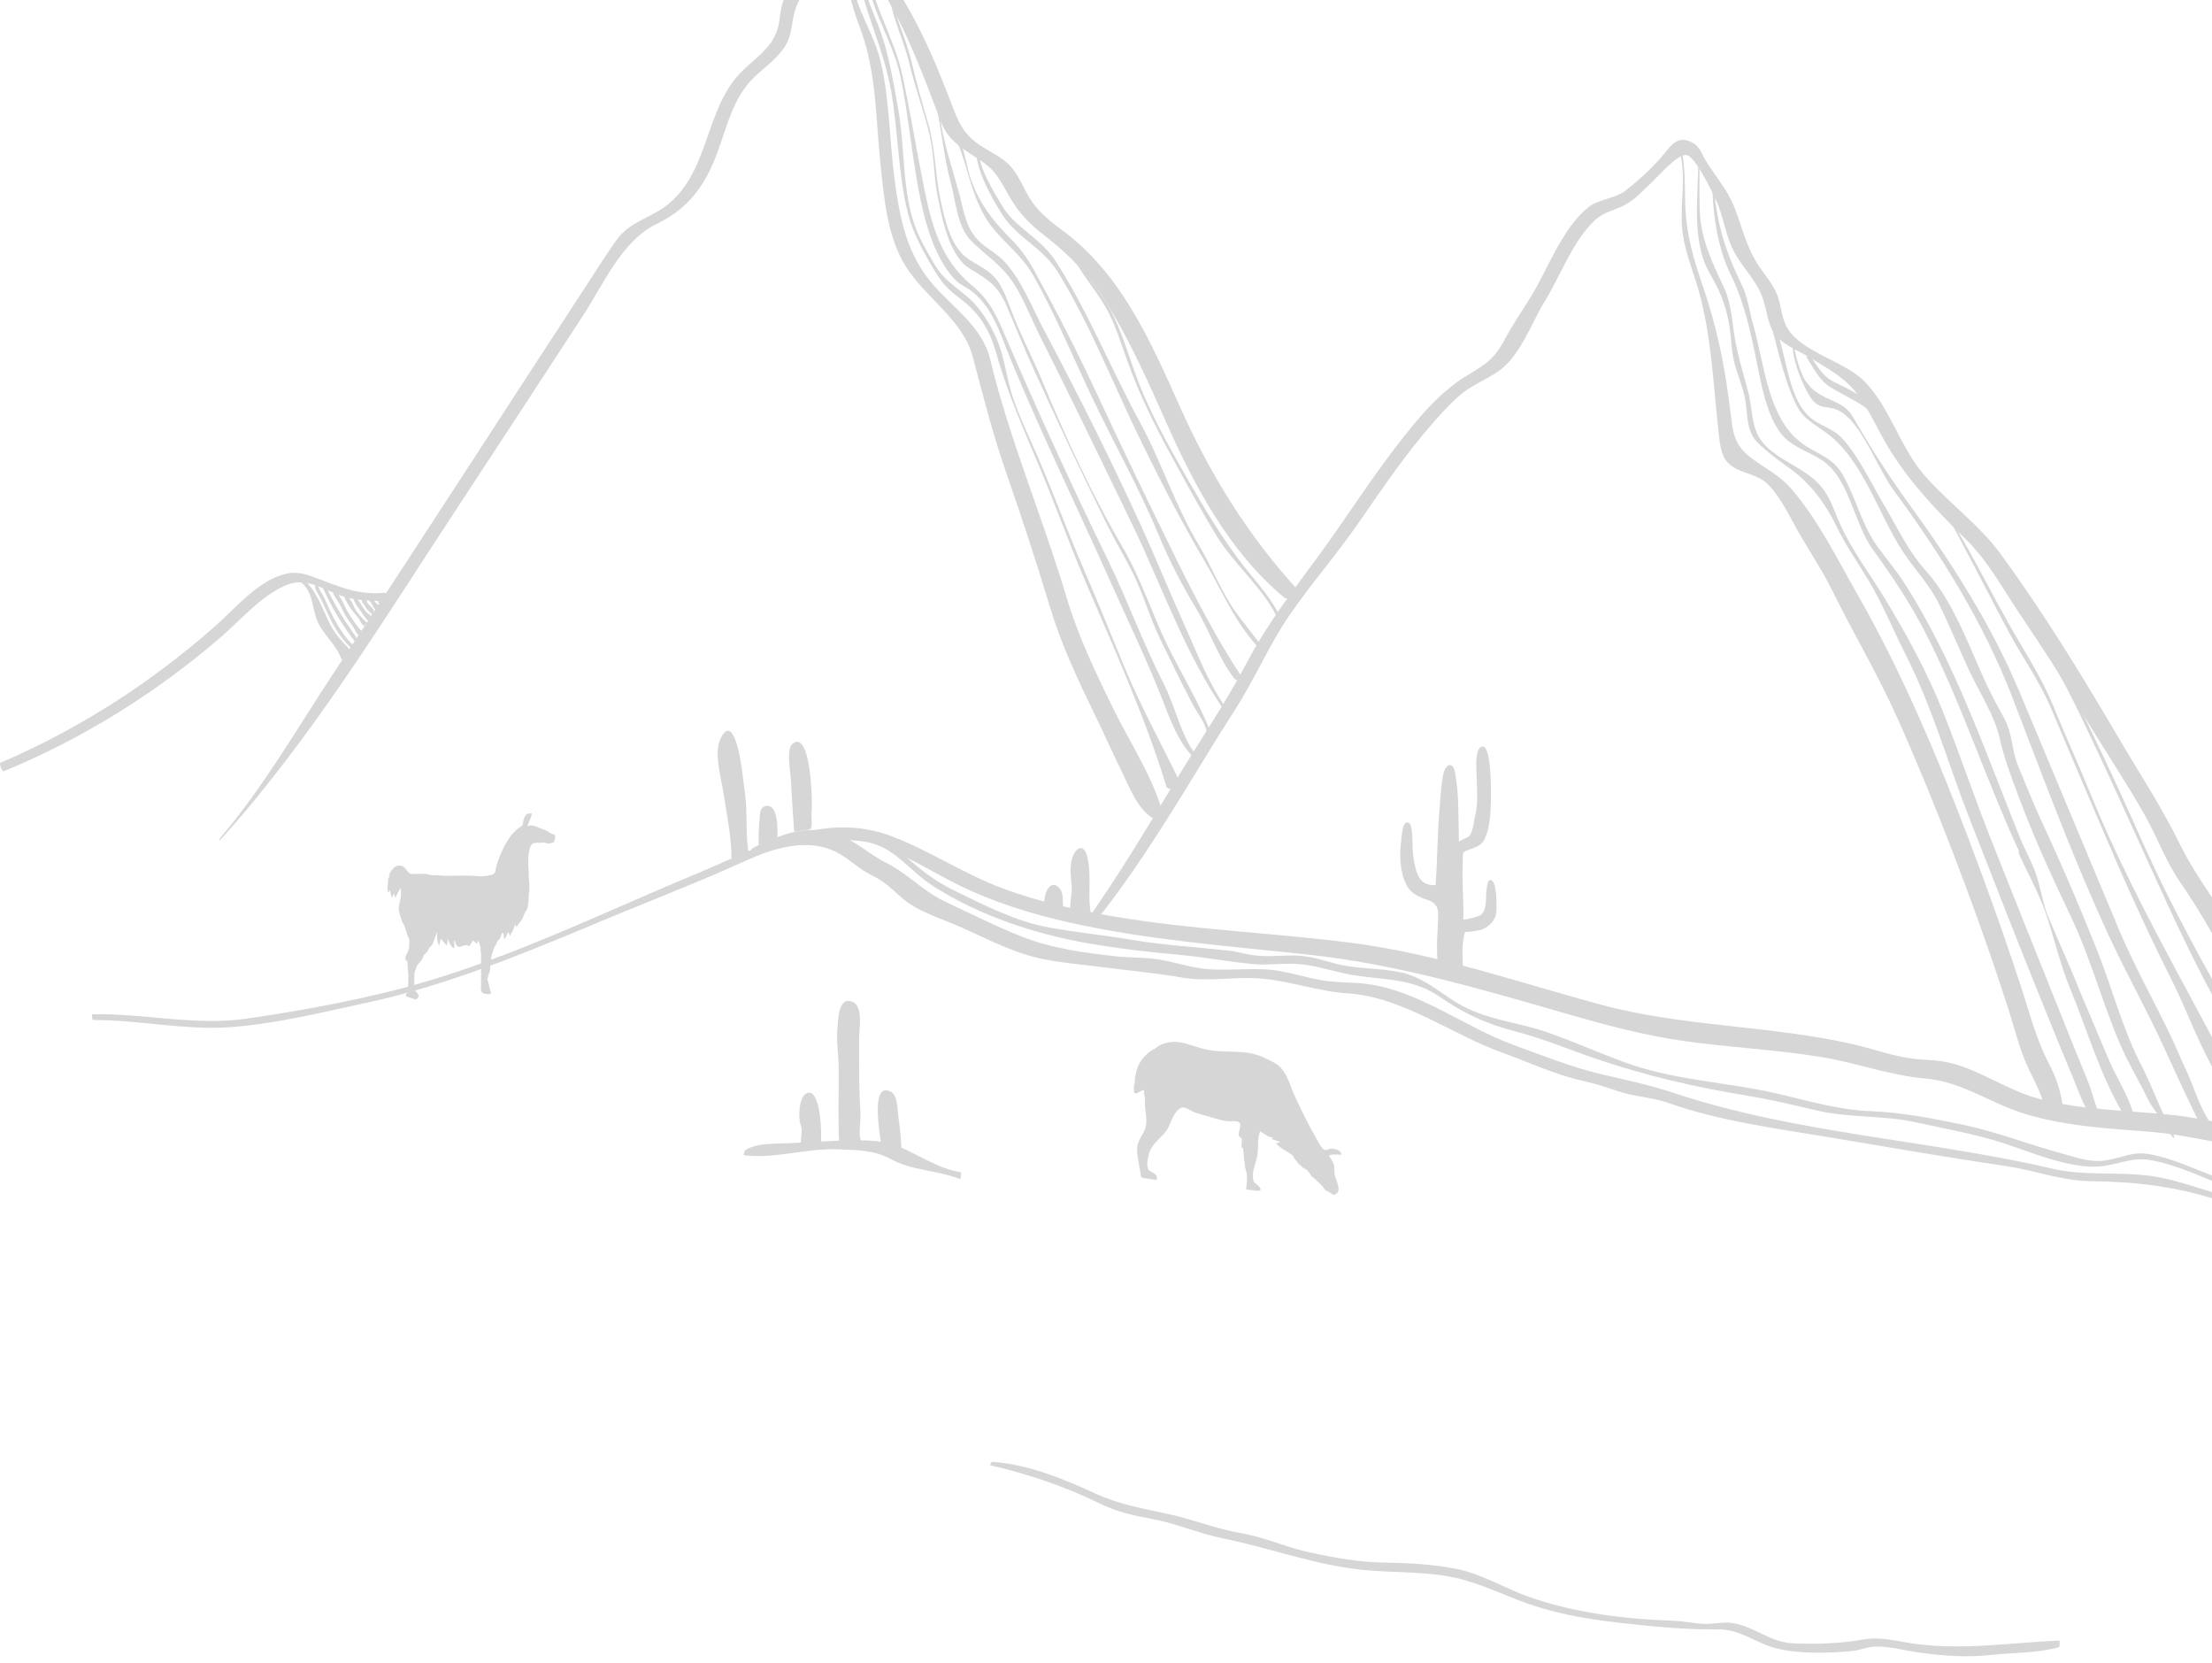 <?xml version="1.0" encoding="UTF-8"?>
<svg xmlns="http://www.w3.org/2000/svg" width="294" height="221" viewBox="0 0 294 221" fill="none">
  <g opacity="0.2">
    <path d="M125.035 16.124C126.107 18.951 128.223 19.864 130.634 21.536C132.622 22.913 133.194 24.526 134.416 26.542C135.577 28.459 136.964 29.851 138.737 31.225C142.792 34.37 145.485 37.426 148.091 41.943C150.713 46.487 152.85 51.268 154.973 56.058C158.733 64.543 163.438 73.407 170.709 79.41C171.201 79.816 173.388 79.361 172.828 78.757C165.871 71.252 160.824 63.016 156.668 53.697C152.86 45.157 148.945 36.384 141.306 30.683C139.795 29.556 138.278 28.396 137.186 26.833C135.886 24.971 135.447 22.958 133.656 21.47C132.688 20.664 131.506 20.111 130.449 19.434C128.04 17.892 127.386 16.244 126.388 13.612C124.632 8.982 122.657 4.293 120.09 0H118.016C120.912 5.071 122.962 10.66 125.035 16.124Z" fill="#333333"></path>
    <path d="M98.735 9.356C93.686 14.205 94.414 22.434 88.918 27.044C86.609 28.981 83.691 29.398 81.918 31.92C80.412 34.062 79.011 36.284 77.58 38.475C66.477 55.477 55.485 72.549 44.298 89.496C39.484 96.789 34.977 104.659 29.287 111.318C29.185 111.438 29.136 111.755 29.081 111.816C41.376 98.275 51.111 82.144 61.138 66.931C66.62 58.612 72.055 50.262 77.499 41.918C80.218 37.752 82.645 32.001 87.278 29.749C90.953 27.962 93.098 25.501 94.742 21.777C96.361 18.111 96.997 13.732 99.796 10.715C101.226 9.174 103.149 8.027 104.297 6.22C105.386 4.507 105.132 3.017 105.719 1.215C105.858 0.789 106.043 0.387 106.254 0H104.147C103.583 1.435 103.755 2.911 103.168 4.375C102.329 6.466 100.3 7.853 98.735 9.356Z" fill="#333333"></path>
    <path d="M311.667 148.874C311.758 148.912 311.85 148.951 311.941 148.989C311.913 149.011 311.884 149.033 311.855 149.056C311.968 149.174 312.08 149.292 312.192 149.41C312.188 149.31 312.155 149.211 312.083 149.117C310.785 147.425 309.331 146.098 308.125 144.271C306.943 142.481 305.955 140.705 304.933 138.828C302.423 134.214 299.879 129.653 297.475 124.973C295.215 120.575 291.974 116.742 289.819 112.337C287.344 107.276 284.329 102.715 281.483 97.866C276.63 89.596 271.594 81.398 265.928 73.636C263.105 69.769 258.945 66.778 255.777 63.153C252.53 59.437 251.237 54.166 247.808 50.669C245.069 47.875 238.966 46.736 237.312 43.12C236.728 41.841 236.706 40.315 236.142 39.01C235.552 37.641 234.672 36.672 233.85 35.46C232.109 32.893 231.637 30.411 230.529 27.565C229.616 25.22 228.012 23.46 226.72 21.351C226.185 20.478 225.986 19.558 225.046 19.014C222.863 17.75 221.997 19.524 220.778 20.922C219.433 22.466 217.558 24.175 215.932 25.411C214.772 26.293 212.358 26.548 211.166 27.492C207.675 30.255 205.734 35.717 203.487 39.406C202.412 41.172 201.226 42.837 200.249 44.661C198.763 47.438 197.965 48.126 195.185 49.771C191.231 52.11 188.238 55.859 185.467 59.459C181.91 64.077 178.796 69.014 175.353 73.716C171.866 78.478 168.528 82.741 165.752 87.992C162.861 93.46 159.348 98.607 156.154 103.903C152.63 109.746 149.102 115.584 145.228 121.205C145.075 121.427 145.605 122.418 145.724 122.271C152.794 113.467 158.227 103.535 164.306 94.053C166.858 90.073 168.694 85.659 171.373 81.764C174.284 77.531 177.699 73.628 180.632 69.389C183.289 65.549 185.907 61.67 188.876 58.061C190.413 56.192 192.022 54.335 193.816 52.706C195.437 51.233 197.261 50.599 199.037 49.417C202.032 47.422 203.495 42.989 205.353 39.972C207.445 36.573 209.056 31.969 212.008 29.247C213.251 28.101 214.52 28.002 215.989 27.217C217.365 26.483 218.298 25.374 219.43 24.335C220.419 23.428 223.166 20.172 224.299 20.636C225.456 21.11 227.473 25.299 228.012 26.437C229.033 28.591 229.278 31.018 230.33 33.165C231.377 35.301 233.165 36.929 234.106 39.121C234.936 41.054 234.786 43.451 236.4 44.97C237.588 46.089 239.412 46.795 240.774 47.641C243.284 49.201 245.426 50.298 247.137 52.741C248.595 54.823 249.641 57.213 250.945 59.392C253.598 63.824 257.434 67.921 261.138 71.51C264.198 74.475 266.192 78.233 268.567 81.756C271.325 85.847 273.95 89.845 276.405 94.107C279.207 98.972 282.43 103.598 285.169 108.494C286.759 111.338 287.823 114.358 289.664 117.061C291.205 119.325 292.633 121.554 293.961 123.955C296.536 128.609 298.678 133.519 301.406 138.075C302.747 140.314 303.856 142.652 305.299 144.828C306.601 146.793 308.03 148.343 309.496 150.07C309.566 149.422 311.159 148.661 311.667 148.874Z" fill="#333333"></path>
    <path d="M117.025 21.809C117.501 26.355 117.918 31.455 120.394 35.412C122.992 39.563 127.973 42.49 129.271 47.349C130.652 52.523 131.914 57.565 133.684 62.662C135.746 68.598 137.712 74.537 139.52 80.555C141.024 85.559 143.207 90.227 145.492 94.915C146.747 97.489 147.904 100.112 149.172 102.678C150.231 104.822 151.142 107.406 153.195 108.702C153.405 108.834 154.815 109.238 154.684 108.663C153.564 103.738 150.242 98.812 148.011 94.252C145.629 89.385 143.299 84.548 141.747 79.342C138.585 68.742 134.188 58.463 131.604 47.728C130.619 43.637 127.016 41.125 124.289 38.134C120.543 34.024 119.59 29.067 118.883 23.705C118.194 18.485 118.253 12.977 116.962 7.858C116.4 5.632 115.311 3.62 114.435 1.514C114.221 0.999 114.051 0.497 113.898 0H113.108C113.42 1.218 113.857 2.497 114.42 4.029C116.497 9.687 116.404 15.871 117.025 21.809Z" fill="#333333"></path>
    <path d="M272.253 141.185C270.678 138.153 269.841 134.879 268.789 131.636C267.015 126.163 265.101 120.735 263.1 115.341C258.475 102.874 253.418 90.412 246.803 78.846C244.155 74.216 241.675 69.129 238.156 65.036C237.052 63.751 235.918 62.992 234.551 62.09C232.147 60.504 230.657 59.565 230.222 56.466C230.067 55.36 229.923 54.23 229.782 53.123C229.167 48.302 228.118 43.317 226.547 38.685C225.092 34.397 224.02 31.108 223.965 26.41C223.94 24.292 223.94 22.295 223.562 20.207C223.495 19.839 223.397 20.75 223.427 20.902C224.094 24.32 223.166 27.751 223.673 31.165C224.088 33.964 225.264 36.612 225.971 39.34C227.524 45.33 227.726 51.316 228.417 57.395C228.57 58.737 228.676 60.513 229.684 61.513C231.267 63.082 233.547 62.751 235.216 64.597C236.964 66.53 238.004 68.945 239.307 71.171C240.764 73.662 242.26 75.909 243.537 78.497C246.345 84.184 249.597 89.627 252.196 95.439C254.871 101.422 257.349 107.491 259.693 113.611C262.35 120.545 264.848 127.54 267.106 134.614C267.841 136.914 268.405 139.33 269.406 141.532C270.462 143.853 271.581 145.572 271.943 148.209C272.133 149.595 274.306 147.969 274.165 146.969C273.856 144.773 273.261 143.126 272.253 141.185Z" fill="#333333"></path>
    <path d="M337.44 149.608C331.8 149.896 326.447 150.964 320.892 150.074C315.371 149.189 309.219 149.86 303.657 150.117C298.611 150.35 294.049 148.738 289.063 148.188C282.985 147.518 276.831 147.585 270.888 145.968C266.76 144.846 263.234 142.208 259.125 141.212C257.575 140.837 255.992 140.87 254.418 140.693C251.708 140.389 249.146 139.418 246.501 138.803C235.352 136.21 223.87 136.492 212.759 133.492C201.83 130.54 191.074 126.774 179.802 125.304C169.255 123.929 158.606 123.576 148.106 121.781C143.1 120.926 138.07 119.828 133.299 118.058C128.219 116.173 123.686 113.107 118.635 111.162C109.436 107.62 101.032 112.578 92.63 116.073C79.362 121.592 66.136 128.158 52.147 131.649C45.808 133.231 39.277 134.404 32.812 135.346C25.929 136.348 19.171 134.622 12.277 134.767C12.182 134.769 12.227 135.532 12.37 135.531C18.466 135.517 24.533 136.922 30.63 136.482C36.579 136.052 42.686 134.542 48.512 133.29C59.471 130.935 69.736 126.655 80.042 122.345C84.966 120.286 89.941 118.34 94.851 116.249C100.384 113.892 106.359 110.613 112.571 111.301C117.771 111.876 122.587 115.192 127.16 117.473C131.987 119.881 137.074 121.454 142.33 122.621C152.696 124.923 163.323 125.707 173.859 126.843C185.604 128.11 196.664 131.374 207.972 134.635C213.2 136.143 218.425 137.567 223.821 138.327C229.905 139.185 236.057 139.471 242.123 140.464C246.798 141.229 251.206 142.911 255.933 143.312C260.75 143.72 264.465 146.558 269.007 147.967C274.542 149.684 280.272 149.936 286.007 150.408C291.88 150.891 297.568 152.864 303.456 152.585C309.472 152.3 315.729 151.863 321.642 152.924C326.6 153.813 332.194 152.428 337.164 151.895C338.114 151.793 338.575 149.55 337.44 149.608Z" fill="#333333"></path>
    <path d="M198.182 116.959C197.736 116.789 197.642 117.76 197.585 118.122C197.412 119.206 197.733 120.676 196.861 121.549C196.622 121.788 194.496 122.286 194.499 122.174C194.551 119.996 194.34 117.839 194.386 115.66C194.398 115.109 194.41 114.558 194.421 114.007C194.425 113.788 194.422 113.581 194.481 113.37C194.624 112.85 196.609 112.789 197.211 111.699C197.99 110.29 198.078 108.386 198.148 106.818C198.181 106.087 198.323 99.113 197.039 99.191C195.965 99.257 196.238 102.307 196.253 102.938C196.296 104.751 196.501 106.614 196.064 108.392C195.874 109.168 195.82 110.46 195.283 111.092C195.121 111.282 193.903 111.722 193.907 111.841C193.812 108.86 193.953 105.776 193.423 102.816C193.362 102.475 193.215 101.667 192.758 101.662C191.997 101.653 191.8 102.978 191.72 103.501C191.485 105.029 191.406 106.565 191.286 108.098C191.039 111.265 191.036 114.449 190.816 117.599C188.568 117.766 188.225 115.937 187.9 114.179C187.734 113.279 187.746 112.291 187.717 111.369C187.704 110.979 187.645 109.504 187.242 109.315C186.353 108.899 186.307 111.333 186.23 111.819C185.932 113.693 186.092 116.97 187.532 118.406C188.056 118.928 188.809 119.273 189.504 119.493C191.293 120.058 191.196 120.872 191.113 122.704C191.016 124.842 190.832 127.028 191.288 129.139C191.671 129.251 194.63 130.973 194.511 129.34C194.38 127.551 194.201 125.521 194.729 123.783C194.67 123.976 196.763 123.604 196.956 123.52C197.761 123.172 198.552 122.525 198.8 121.65C199.003 120.939 198.955 117.632 198.386 117.097C198.311 117.027 198.243 116.982 198.182 116.959Z" fill="#333333"></path>
    <path d="M51.021 78.77C47.264 79.111 44.707 77.744 41.334 76.551C40.157 76.135 39.169 75.972 37.95 76.256C34.33 77.101 31.282 80.83 28.605 83.193C20.113 90.687 10.473 96.907 0.055 101.348C-0.156 101.438 0.292 102.565 0.491 102.483C11.011 98.142 20.742 92.088 29.36 84.652C32.06 82.322 34.695 79.166 38.038 77.747C40.529 76.69 42.719 78.167 45.041 79.058C47.299 79.924 49.641 79.8 52.016 79.904C52.18 79.911 51.529 78.724 51.021 78.77Z" fill="#333333"></path>
    <path d="M44.977 84.648C43.917 83.368 43.371 81.826 42.668 80.339C41.877 78.667 41.128 77.52 39.655 76.431C39.119 76.034 39.798 77.247 40.043 77.423C41.665 78.589 41.465 81.101 42.299 82.782C43.14 84.477 44.653 85.659 45.322 87.447C45.565 88.097 47.575 87.928 47.314 87.464C46.708 86.382 45.762 85.595 44.977 84.648Z" fill="#333333"></path>
    <path d="M44.126 81.674C43.784 80.988 43.469 80.278 43.157 79.577C42.906 79.011 42.199 78.027 42.131 77.413C42.139 77.483 41.856 77.787 41.879 77.963C41.955 78.531 42.434 79.109 42.679 79.634C43.05 80.427 43.421 81.22 43.789 82.014C44.518 83.59 45.553 85.083 46.82 86.268C46.827 86.275 47.133 85.892 47.085 85.851C45.904 84.847 44.823 83.076 44.126 81.674Z" fill="#333333"></path>
    <path d="M43.081 77.407C43.103 77.457 42.86 78.004 42.959 78.223C44.117 80.792 45.638 83.32 47.398 85.538C47.547 85.726 47.404 84.743 47.267 84.553C45.688 82.352 44.178 79.884 43.081 77.407Z" fill="#333333"></path>
    <path d="M45.381 79.632C45.128 79.17 44.716 78.745 44.527 78.255C44.542 78.293 44.236 78.724 44.303 78.896C44.443 79.255 44.693 79.548 44.9 79.872C45.272 80.457 45.526 81.091 45.858 81.699C46.18 82.289 46.633 82.783 46.981 83.354C47.154 83.637 47.442 84.408 47.843 84.435C47.915 84.439 48.14 83.928 48.091 83.879C47.349 83.144 46.764 82.155 46.211 81.273C45.884 80.751 45.676 80.17 45.381 79.632Z" fill="#333333"></path>
    <path d="M46.816 80.108C46.595 79.677 46.172 79.258 46.057 78.786C46.071 78.841 45.774 79.206 45.818 79.381C45.957 79.943 46.482 80.64 46.808 81.108C47.072 81.487 47.422 81.802 47.681 82.187C47.904 82.519 48.018 82.911 48.34 83.166C48.345 83.164 48.35 83.161 48.355 83.159L48.48 83.061C48.513 83.035 48.764 82.746 48.732 82.713C48.242 82.222 47.738 81.754 47.336 81.163C47.116 80.841 46.993 80.454 46.816 80.108Z" fill="#333333"></path>
    <path d="M48.075 80.437C47.787 79.965 47.276 79.397 47.169 78.845C47.155 78.772 47.044 79.083 47.041 79.097C47.001 79.237 46.954 79.429 46.989 79.575C47.141 80.205 47.711 80.82 48.051 81.359C48.372 81.866 48.732 82.441 49.287 82.719C49.373 82.762 49.407 81.822 49.19 81.707C48.672 81.431 48.373 80.925 48.075 80.437Z" fill="#333333"></path>
    <path d="M48.843 80.098C48.777 79.985 48.752 79.852 48.671 79.746C48.564 79.606 48.38 79.556 48.354 79.36C48.361 79.413 48.07 79.677 48.088 79.821C48.108 79.979 48.17 80.082 48.273 80.203C48.447 80.41 48.556 80.625 48.69 80.857C48.901 81.226 49.393 81.436 49.54 81.832C49.573 81.922 49.656 81.544 49.657 81.529C49.674 81.389 49.721 81.111 49.634 80.982C49.413 80.652 49.039 80.435 48.843 80.098Z" fill="#333333"></path>
    <path d="M50.09 80.208C49.961 80.11 49.837 79.997 49.744 79.864C49.595 79.653 49.541 79.434 49.338 79.254C49.328 79.245 49.017 79.894 49.133 79.927C49.374 79.996 49.521 80.545 49.681 80.748C49.844 80.956 50.041 81.129 50.27 81.263C50.259 81.257 50.472 80.47 50.278 80.337C50.33 80.373 50.123 80.233 50.09 80.208Z" fill="#333333"></path>
    <path d="M50.28 80.065C50.372 80.154 50.497 80.353 50.625 80.306C50.688 80.284 50.924 79.949 50.89 79.889C50.771 79.679 50.64 79.541 50.474 79.37C50.504 79.4 50.151 79.94 50.28 80.065Z" fill="#333333"></path>
    <path d="M120.646 28.247C121.319 30.979 122.826 33.678 124.283 36.075C125.553 38.163 126.343 38.679 128.125 40.087C130.385 41.872 131.666 44.227 132.428 46.975C133.898 52.279 136.153 57.265 138.276 62.333C140.369 67.332 142.203 72.471 144.341 77.456C148.135 86.301 152.204 95.273 155.025 104.496C155.219 105.127 157.327 104.984 157.054 104.409C154.585 99.23 151.834 94.321 149.617 89.019C147.796 84.663 146.077 80.321 144.195 75.99C142.024 70.991 140.162 65.882 138.013 60.881C136.679 57.775 134.959 54.392 134.133 51.114C133.669 49.275 133.394 47.447 132.718 45.658C131.881 43.446 130.365 40.935 128.542 39.404C126.796 37.939 125.32 37.069 124.139 35.016C123.31 33.576 122.35 31.981 121.762 30.454C119.874 25.559 120.321 19.871 119.423 14.747C118.939 11.984 118.473 9.203 117.749 6.489C117.117 4.122 116.19 2.091 115.391 0H114.851C116.037 3.992 117.694 7.83 118.438 12.07C119.375 17.41 119.349 22.977 120.646 28.247Z" fill="#333333"></path>
    <path d="M122.041 24.969C122.778 28.955 123.993 33.873 126.762 36.982C127.537 37.852 128.347 38.068 129.22 38.75C131.964 40.895 132.963 44.43 134.256 47.575C138.393 57.642 143.156 67.35 147.59 77.294C149.785 82.215 152.157 87.115 154.16 92.111C155.448 95.324 156.532 98.839 159.181 101.18C159.173 101.173 159.295 100.292 158.987 100.114C157.792 99.424 156.28 94.66 155.856 93.604C155.437 92.563 155.138 91.751 154.632 90.767C151.921 85.491 149.919 79.885 147.334 74.576C142.572 64.797 138.043 54.945 133.746 44.953C132.431 41.895 131.596 39.923 129.121 37.868C124.512 34.04 123.562 28.749 122.455 23.081C121.597 18.692 120.868 14.27 119.918 9.898C119.194 6.56 117.523 3.298 116.382 0H115.935C117.079 3.45 118.992 6.8 119.708 10.284C120.706 15.141 121.139 20.093 122.041 24.969Z" fill="#333333"></path>
    <path d="M123.558 17.962C124.169 20.613 124.09 23.486 124.641 26.177C125.205 28.932 125.827 32.274 127.624 34.562C128.27 35.384 128.946 35.727 129.83 36.264C131.901 37.523 132.86 38.457 133.87 40.824C134.928 43.302 135.918 45.782 137.025 48.243C140.272 55.463 143.621 62.581 147.123 69.68C148.197 71.858 149.446 73.911 150.535 76.08C151.956 78.913 152.758 81.912 154.118 84.731C155.544 87.685 156.98 90.684 158.515 93.579C159.15 94.777 160.503 96.402 160.367 97.601C160.311 98.102 161.514 99.014 161.308 98.412C159.831 94.097 157.276 90.023 155.26 85.94C153.106 81.578 151.695 76.946 149.227 72.734C145.17 65.81 141.658 58.145 138.574 50.728C137.368 47.826 135.942 45.035 134.743 42.127C134.11 40.59 133.406 38.156 132.214 36.868C130.287 34.785 128.332 35.104 126.735 32.103C125.879 30.495 125.416 28.433 125.03 26.67C124.282 23.262 124.341 19.674 123.353 16.351C122.544 13.628 121.787 10.901 121.136 8.131C120.485 5.354 119.21 2.745 118.535 0H118.316C118.789 2.85 120.226 5.672 120.875 8.486C121.611 11.678 122.831 14.811 123.558 17.962Z" fill="#333333"></path>
    <path d="M157.501 83.208C155.506 78.821 153.708 74.344 151.711 69.966C147.701 61.173 143.329 52.455 138.799 43.928C137.181 40.883 135.825 37.251 133.434 34.695C132.455 33.65 131.121 33.033 130.122 32.033C128.286 30.195 128.131 28.057 127.495 25.731C126.773 23.087 125.933 20.572 125.353 17.876C124.714 14.906 124.525 11.292 123.19 8.635C123.207 8.669 122.892 8.904 122.929 8.986C124.969 13.539 125.026 19.438 126.377 24.303C127.007 26.57 127.199 30.082 129.029 31.949C131.028 33.988 133.116 35.139 134.79 37.764C136.122 39.85 137.047 42.313 138.172 44.547C142.319 52.781 146.316 61.079 150.346 69.387C154.422 77.79 157.506 86.952 162.896 94.657C163.355 95.313 163.058 94.196 162.883 93.953C160.622 90.814 159.091 86.703 157.501 83.208Z" fill="#333333"></path>
    <path d="M155.663 72.91C152.363 66.179 149.056 59.35 145.888 52.531C143.236 46.824 140.358 41.203 137.314 35.692C136.452 34.13 135.484 32.88 134.241 31.624C131.946 29.305 130.28 27.178 129.137 24.077C128.474 22.28 128.326 20.278 127.499 18.551C127.514 18.581 127.216 18.787 127.246 18.859C128.588 22.116 129.039 25.508 130.841 28.67C132.609 31.773 135.502 33.383 137.325 36.59C140.31 41.843 142.638 47.541 145.236 52.986C148.148 59.087 151.468 64.976 154.052 71.214C155.418 74.511 157.103 77.75 158.946 80.802C160.809 83.887 161.853 87.239 164.018 90.133C164.232 90.42 165.709 90.941 165.4 90.481C161.688 84.961 158.592 78.884 155.663 72.91Z" fill="#333333"></path>
    <path d="M163.646 80.439C162.004 77.835 160.87 74.969 159.281 72.323C156.18 67.156 154.333 61.264 151.441 55.965C147.601 48.93 144.596 41.3 140.215 34.562C138.329 31.66 134.918 30.244 133.216 27.376C131.938 25.223 130.369 22.754 130.038 20.217C130.046 20.28 129.757 20.578 129.781 20.744C130.161 23.395 131.83 26.309 133.228 28.538C135.077 31.485 138.611 32.946 140.555 36.083C144.728 42.821 147.694 50.399 151.119 57.507C153.941 63.363 156.861 69.044 160.171 74.683C162.581 78.788 164.18 82.853 167.538 86.329C168.075 86.885 167.823 86.076 167.638 85.809C166.364 83.969 164.846 82.342 163.646 80.439Z" fill="#333333"></path>
    <path d="M165.406 75.34C162.506 71.639 160.094 67.607 157.76 63.52C155.202 59.039 152.57 54.349 150.839 49.498C149.865 46.768 149.008 43.894 147.67 41.312C146.335 38.737 144.238 36.694 142.953 34.084C142.96 34.097 142.725 34.241 142.742 34.276C143.828 36.573 145.53 38.41 146.816 40.581C148.163 42.856 148.934 45.458 149.824 47.933C151.438 52.424 153.446 56.483 155.733 60.669C157.686 64.242 159.618 67.802 161.746 71.279C164.01 74.979 167.916 78.155 169.753 82.06C169.965 82.51 170.592 83.048 170.232 82.195C169.185 79.718 167.064 77.456 165.406 75.34Z" fill="#333333"></path>
    <path d="M296.945 159.192C293.15 158.334 289.646 156.753 285.754 156.237C281.401 155.659 277.082 156.286 272.773 155.285C256.139 151.423 238.569 150.618 222.361 145.191C219.33 144.176 216.064 143.483 212.937 142.761C208.991 141.849 204.971 140.233 201.123 138.829C194.651 136.467 188.702 131.691 181.756 130.753C179.837 130.494 177.873 130.592 175.935 130.288C173.994 129.983 172.131 129.39 170.205 129.041C166.967 128.453 163.665 129.046 160.406 128.764C158.183 128.572 156.097 127.806 153.893 127.467C152.084 127.188 150.265 127.279 148.453 127.083C144.163 126.619 139.895 126.052 135.857 124.472C132.374 123.108 129.04 121.399 125.655 119.818C122.654 118.416 120.738 116.129 117.797 114.656C115.043 113.277 113.328 111.248 110.211 110.548C106.514 109.717 103.732 110.968 100.366 112.515C99.105 113.094 100.022 113.877 101.063 113.515C105.103 112.11 108.943 111.431 112.607 114.112C113.773 114.965 114.578 115.662 115.895 116.319C117.683 117.211 118.388 118.013 119.882 119.316C121.918 121.092 124.843 121.954 127.289 123.018C130.161 124.266 132.901 125.703 135.887 126.705C139.141 127.797 142.267 127.967 145.645 128.405C149.529 128.908 153.279 129.242 157.15 129.9C160.619 130.489 164.133 129.73 167.614 130.024C171.465 130.35 175.178 131.731 179.065 131.984C186.437 132.463 192.799 137.393 199.668 139.871C203.109 141.112 206.588 142.757 210.149 143.565C211.882 143.957 213.166 144.34 214.869 144.938C217.147 145.737 219.46 145.748 221.803 146.575C228.755 149.03 236.588 150.013 243.892 151.248C251.487 152.531 259.102 153.833 266.72 154.964C270.525 155.528 274.09 156.917 277.949 156.954C283.882 157.012 289.318 157.662 294.97 159.527C298.613 160.729 301.907 160.88 305.715 160.752C310.403 160.595 314.614 162.327 319.227 162.65C319.325 162.657 319.486 162.119 319.48 162.118C315.742 161.313 311.999 159.898 308.17 159.627C304.392 159.36 300.692 160.039 296.945 159.192Z" fill="#333333"></path>
    <path d="M277.579 143.849C276.232 140.583 274.918 137.303 273.606 134.023C270.583 126.464 267.546 118.911 264.551 111.341C262.325 105.713 260.402 99.96 258.157 94.351C256.114 89.244 253.29 84.092 250.456 79.428C248.572 76.328 246.182 73.166 244.675 69.874C243.75 67.852 243.277 65.924 241.706 64.265C239.564 62.001 236.153 61.131 234.202 58.693C232.73 56.854 232.946 54.318 232.381 52.156C231.702 49.557 230.913 47.138 230.497 44.444C230.193 42.465 230.069 40.238 229.213 38.386C227.644 34.991 226.027 31.86 225.91 27.822C225.846 25.605 225.891 23.372 225.889 21.154C225.888 20.642 225.72 21.31 225.72 21.479C225.716 26.223 224.762 32.053 227.279 36.385C228.658 38.757 229.474 40.744 229.9 43.624C230.107 45.02 230.111 46.406 230.418 47.791C230.79 49.473 231.534 51.078 231.896 52.765C232.246 54.389 232.081 56.309 232.882 57.823C233.309 58.63 233.878 59.071 234.551 59.676C235.653 60.668 236.858 61.484 238.044 62.361C240.726 64.345 242.645 66.946 244.077 69.923C245.268 72.397 246.908 74.718 248.322 77.073C250.225 80.244 251.614 83.706 253.288 86.999C256.757 93.825 258.871 101.31 261.649 108.446C264.763 116.448 267.891 124.447 271.108 132.409C272.651 136.228 274.196 140.047 275.786 143.847C276.449 145.431 276.995 147.177 278.12 148.504C278.391 148.824 280.008 149.371 279.436 148.695C278.677 147.799 278.076 145.054 277.579 143.849Z" fill="#333333"></path>
    <path d="M282.735 147.972C282.733 148.055 282.731 148.137 282.73 148.219C283.089 148.515 283.449 148.811 283.808 149.106C283.792 149.01 283.764 148.915 283.745 148.82C283.535 148.418 282.739 147.757 282.735 147.972Z" fill="#333333"></path>
    <path d="M283.745 148.819C283.764 148.915 283.792 149.01 283.808 149.106C283.449 148.81 283.089 148.515 282.73 148.219C282.731 148.137 282.733 148.054 282.735 147.972C282.739 147.757 283.535 148.417 283.745 148.819C283.226 146.164 281.555 143.639 280.44 141.162C278.82 137.564 277.253 133.993 275.847 130.305C274.825 127.622 273.542 125.128 272.448 122.49C271.552 120.331 271.316 118.225 270.586 116.088C270.026 114.446 269.134 112.924 268.484 111.318C263.836 99.828 259.883 88.075 253.165 77.55C251.979 75.692 250.72 74.284 249.454 72.51C247.402 69.632 246.652 66.046 244.879 63.02C243.473 60.621 241.421 60.373 239.342 58.784C234.95 55.43 234.48 48.261 233.031 43.174C232.471 41.207 232.318 39.519 231.438 37.719C229.388 33.524 228.187 29.758 227.818 25.069C227.822 25.121 227.594 25.205 227.597 25.279C227.729 28.974 228.386 33.191 230.053 36.543C231.659 39.773 232.492 43.323 233.249 46.921C233.917 50.1 234.654 55.267 236.935 57.874C238.367 59.51 240.604 60.055 242.315 61.258C245.858 63.747 246.361 69.486 248.933 73.039C251.579 76.693 253.917 80.173 255.996 84.246C260.863 93.778 264.071 103.998 268.616 113.679C271.608 120.053 274.206 126.844 276.729 133.424C278.628 138.379 281.316 143.186 282.741 148.313C282.82 148.6 283.841 149.43 283.819 149.2C283.812 149.121 283.804 149.043 283.797 148.964C283.793 148.922 283.773 148.873 283.745 148.819Z" fill="#333333"></path>
    <path d="M284.627 141.588C282.058 136.616 280.747 131.332 278.694 126.181C276.378 120.371 273.828 114.423 271.182 108.755C270.13 106.503 269.258 104.2 268.284 101.922C267.472 100.021 267.532 98.224 266.78 96.32C266.368 95.277 265.752 94.313 265.227 93.325C262.125 87.492 260.332 80.717 255.901 75.758C253.546 73.122 252.125 69.974 250.334 66.966C248.657 64.15 247.051 60.619 244.798 58.194C243.56 56.862 241.834 56.591 240.528 55.417C238.842 53.901 238.1 51.375 237.561 49.198C236.574 45.204 235.676 41.247 233.928 37.523C233.951 37.571 233.618 37.834 233.663 37.94C235.686 42.719 236.245 47.845 238.192 52.582C239.341 55.378 240.082 55.658 242.486 57.327C247.608 60.883 249.603 68.312 252.955 73.357C254.557 75.767 256.531 77.76 257.795 80.407C259.167 83.279 260.394 86.227 261.733 89.116C263.116 92.099 265.08 94.964 265.798 98.188C266.387 100.832 267.351 103.287 268.312 105.884C270.321 111.312 272.857 116.771 275.343 122.01C277.96 127.527 279.449 133.399 281.893 138.991C282.937 141.381 284.302 143.609 285.431 145.967C286.148 147.463 287.703 149.019 288.28 150.45C288.326 150.563 289.033 151.515 288.973 151.111C288.775 149.789 287.968 148.957 287.4 147.724C286.456 145.672 285.668 143.602 284.627 141.588Z" fill="#333333"></path>
    <path d="M294.477 149.837C292.851 148.709 291.548 144.287 290.738 142.578C289.851 140.706 289.068 138.769 288.163 136.911C285.982 132.435 283.569 128.123 281.632 123.511C277.216 112.999 272.825 102.42 268.386 91.865C264.636 82.949 259.368 74.721 253.712 66.932C251.128 63.373 248.941 59.978 246.732 56.172C246.159 55.184 245.724 54.389 244.691 53.808C242.961 52.836 241.382 52.597 240.073 50.742C239.273 49.607 238.571 47.108 238.441 45.8C238.405 45.442 238.268 46.267 238.284 46.408C238.505 48.41 239.484 50.954 240.553 52.669C241.903 54.834 243.08 53.539 244.99 54.917C247.653 56.838 249.645 62.364 251.66 65.104C257.992 73.714 263.653 82.748 267.513 92.787C271.58 103.364 275.531 114.066 280.279 124.317C282.532 129.179 285.152 133.871 287.41 138.727C288.77 141.652 290.087 144.621 291.507 147.518C291.981 148.483 292.294 149.387 293.2 150.027C293.681 150.367 295.554 150.584 294.477 149.837Z" fill="#333333"></path>
    <path d="M248.084 53.165C246.769 52.252 245.441 51.54 244.003 50.872C242.107 49.992 241.498 48.52 240.382 46.944C240.414 46.99 240.058 47.412 240.148 47.546C241.132 49.017 241.812 50.576 243.386 51.514C244.661 52.275 245.977 52.911 247.245 53.685C250.28 55.539 251.041 58.56 253.071 61.142C253.061 61.129 253.376 60.82 253.336 60.747C251.927 58.244 250.527 54.86 248.084 53.165Z" fill="#333333"></path>
    <path d="M277.796 105.348C276.232 101.497 274.506 97.719 272.933 93.874C271.277 89.826 268.957 86.386 266.834 82.61C264.82 79.028 262.969 75.316 260.904 71.776C259.569 69.486 256.996 64.261 253.982 63.981C253.971 63.98 253.958 63.998 253.947 63.996C256.993 64.359 259.731 70.22 260.99 72.57C263.043 76.402 265.005 80.293 267.066 84.12C268.898 87.523 271.08 90.497 272.6 94.103C274.62 98.894 276.664 103.678 278.697 108.462C281.767 115.687 284.958 122.926 288.492 129.913C290.43 133.745 291.879 137.793 293.925 141.583C295.586 144.658 296.849 149.068 299.848 151.005C299.965 151.08 300.955 151.527 300.714 151.019C293.395 135.592 284.251 121.244 277.796 105.348Z" fill="#333333"></path>
    <path d="M297.125 135.651C292.944 128.242 288.691 120.611 285.2 112.841C282.68 107.232 280.169 101.665 277.473 96.143C276.261 93.661 275.286 91.111 273.909 88.708C272.301 85.9 270.77 81.789 268.549 79.447C268.544 79.442 268.276 79.707 268.3 79.735C270.108 81.828 270.911 84.787 272.333 87.178C273.998 89.977 275.409 92.776 276.818 95.706C280.038 102.403 283.062 109.159 286.143 115.933C288.996 122.205 291.955 128.568 295.331 134.565C296.918 137.384 298.019 140.407 299.583 143.234C300.953 145.712 303.3 148.343 303.985 151.15C304.072 151.504 305.278 152.355 305.167 151.875C304.548 149.202 302.511 146.73 301.295 144.291C299.867 141.429 298.697 138.438 297.125 135.651Z" fill="#333333"></path>
    <path d="M268.545 112.78C268.558 112.813 268.236 113.22 268.305 113.376C269.451 115.971 270.889 118.397 271.833 121.122C273.011 124.523 273.769 128.033 275.146 131.362C277.441 136.905 279.206 143.118 282.337 148.239C282.465 148.448 283.683 149.308 283.493 148.819C278.762 136.701 273.329 124.851 268.545 112.78Z" fill="#333333"></path>
    <path d="M319.037 158.058C316.906 158.09 315.383 157.696 313.295 157.352C311.496 157.055 310.434 157.637 308.777 157.746C306.863 157.872 304.928 157.197 302.977 157.273C300.796 157.357 299.001 157.707 296.873 157.141C293.01 156.115 289.564 154.021 285.574 153.345C283.399 152.976 282.002 153.851 279.945 154.179C277.777 154.524 276.039 153.802 273.973 153.246C269.696 152.093 265.431 150.409 261.11 149.495C257.018 148.629 252.807 147.811 248.631 147.644C244.441 147.477 240.692 146.377 236.662 145.414C229.628 143.733 222.485 143.63 215.594 141.031C212.371 139.815 209.192 138.447 205.97 137.275C202.378 135.968 198.472 135.641 194.993 133.976C191.79 132.444 189.678 129.923 186.066 129.172C183.43 128.624 180.715 128.773 178.079 128.177C176.351 127.786 174.74 127.165 172.96 127.011C170.859 126.83 168.744 127.221 166.661 126.937C165.497 126.778 164.394 126.433 163.216 126.303C158.978 125.837 154.782 125.606 150.561 124.897C146.85 124.273 143.142 123.914 139.438 123.242C135.056 122.448 131.005 120.358 127.016 118.425C124.443 117.178 122.564 115.768 120.439 113.859C119.359 112.889 118.405 111.955 117.026 111.409C113.846 110.152 109.278 110.339 106.037 111.188C105.976 111.204 105.96 111.353 105.952 111.397C105.932 111.503 105.912 111.609 105.892 111.715C105.862 111.876 105.862 112.676 105.979 112.158C106.247 110.968 114.111 111.686 115.067 111.849C118.875 112.496 120.878 115.72 123.953 117.694C130.158 121.677 137.528 124.111 144.72 125.362C148.624 126.041 152.758 126.521 156.715 126.87C160.045 127.164 163.312 127.812 166.615 128.107C168.434 128.269 170.248 127.991 172.068 128.067C174.513 128.17 176.671 128.93 179.038 129.413C183.274 130.277 187.45 129.791 191.198 132.35C194.554 134.643 197.433 136.029 201.416 137.052C205.117 138.003 208.514 139.459 212.119 140.684C218.801 142.956 225.246 144.439 232.166 145.579C235.324 146.1 238.343 146.813 241.458 147.55C245.822 148.582 250.256 148.156 254.613 149.123C258.658 150.021 262.495 150.658 266.447 151.953C270.288 153.211 275.682 155.569 279.77 154.908C282.078 154.535 283.603 153.712 286.031 154.186C288.093 154.589 290.152 155.322 292.089 156.112C294.164 156.959 296.409 158.07 298.678 158.219C301.195 158.385 303.643 157.87 306.193 158.122C308.057 158.307 309.225 157.944 310.919 157.81C312.879 157.656 314.711 158.614 316.637 158.756C321.356 159.102 326.354 158.622 331.089 158.506C331.184 158.503 331.277 158.217 331.338 158.218C327.241 158.117 323.135 157.998 319.037 158.058Z" fill="#333333"></path>
    <path d="M254.486 218.415C252.136 218.095 249.975 217.425 247.639 217.848C244.605 218.398 241.429 218.486 238.323 218.357C235.289 218.231 233.276 216.194 230.428 215.683C229.039 215.434 227.754 215.848 226.357 215.765C225 215.685 223.708 215.402 222.338 215.355C215.898 215.135 209.121 214.304 203.011 212.108C199.988 211.021 196.861 209.12 193.665 208.486C190.505 207.86 187.368 207.675 184.147 207.636C180.695 207.595 177.407 207.001 174.036 206.27C170.925 205.595 168.073 204.249 164.913 203.706C161.617 203.14 158.662 201.919 155.417 201.208C151.84 200.424 148.861 199.965 145.497 198.411C141.237 196.444 136.586 194.571 131.856 194.232C131.763 194.225 131.601 194.696 131.593 194.694C136.652 195.845 141.572 197.515 146.223 199.805C148.419 200.886 150.655 201.369 153.053 201.813C156.329 202.419 159.313 203.748 162.542 204.409C168.785 205.686 174.894 207.995 181.282 208.61C184.882 208.957 188.351 208.822 191.936 209.361C195.431 209.887 198.428 211.299 201.735 212.593C207.69 214.924 213.752 215.517 220.052 216.124C222.739 216.382 225.587 216.533 228.253 216.499C231.334 216.459 233.117 218.225 235.965 218.988C238.945 219.786 243.101 219.675 246.148 219.381C247.169 219.283 248.14 218.845 249.164 218.795C251.048 218.703 253.211 219.33 255.088 219.585C258.338 220.027 261.248 220.254 264.533 219.904C267.558 219.582 270.725 219.669 273.642 218.883C273.793 218.842 273.779 217.987 273.687 217.991C267.211 218.265 260.97 219.3 254.486 218.415Z" fill="#333333"></path>
    <path d="M51.838 116.222C51.843 116.232 51.795 116.34 51.754 116.43C51.817 116.442 51.905 116.352 51.838 116.222Z" fill="#333333"></path>
    <path d="M73.501 110.852C73.317 110.772 73.108 110.693 72.95 110.567C72.587 110.267 72.098 110.205 71.688 110.002C71.258 109.788 70.513 109.531 70.078 109.785C70.109 109.646 70.838 108.131 70.663 108.104C69.862 107.977 69.736 108.449 69.549 109.099C69.455 109.427 69.593 109.437 69.409 109.687C69.306 109.827 68.883 110.033 68.719 110.199C68.45 110.472 68.142 110.729 67.905 111.031C67.686 111.31 67.526 111.64 67.332 111.937C66.849 112.677 66.541 113.497 66.221 114.317C66.067 114.71 65.971 115.134 65.878 115.545C65.841 115.708 65.835 115.886 65.729 116.021C65.553 116.244 65.216 116.278 64.962 116.328C64.323 116.452 63.777 116.464 63.127 116.388C62.46 116.31 60.279 116.367 59.608 116.369C59.157 116.371 58.731 116.356 58.283 116.305C57.959 116.268 57.634 116.32 57.311 116.272C57.046 116.233 56.804 116.126 56.535 116.113C56.322 116.103 56.104 116.12 55.891 116.12C55.621 116.12 55.351 116.118 55.081 116.119C54.934 116.12 54.728 116.162 54.585 116.107C54.069 115.907 53.969 115.229 53.404 115.061C52.583 114.816 52.111 115.468 51.775 116.12C51.664 116.335 51.699 116.421 51.754 116.431C51.795 116.341 51.843 116.232 51.838 116.222C51.905 116.352 51.817 116.442 51.754 116.431C51.733 116.479 51.713 116.522 51.705 116.541C51.693 116.571 51.681 116.598 51.666 116.627C51.622 116.718 51.601 116.786 51.582 116.888C51.56 117.006 51.571 117.128 51.572 117.248C51.574 117.394 51.543 117.524 51.528 117.667C51.509 117.85 51.525 118.041 51.524 118.225C51.523 118.358 51.566 118.453 51.58 118.58C51.73 118.593 51.738 118.312 51.847 118.299C51.87 118.468 51.911 118.635 51.947 118.8C51.964 118.876 51.968 118.927 51.993 118.996C52.025 119.085 52.036 119.161 52.055 119.252C52.121 119.249 52.185 119.048 52.218 118.993C52.28 118.888 52.357 118.799 52.416 118.694C52.444 118.766 52.409 118.846 52.423 118.92C52.432 118.964 52.46 118.997 52.469 119.04C52.478 119.079 52.461 119.125 52.471 119.162C52.537 119.413 52.656 119.066 52.685 118.992C52.761 118.799 52.887 118.622 52.982 118.438C53.063 118.281 53.162 118.138 53.235 117.973C53.218 118.06 53.265 118.07 53.276 118.131C53.318 118.367 53.283 118.634 53.29 118.874C53.298 119.138 53.241 119.46 53.172 119.714C53.085 120.033 52.996 120.405 53.001 120.737C53.008 121.282 53.247 121.767 53.377 122.268C53.445 122.528 53.634 122.721 53.731 122.97C53.823 123.205 53.871 123.45 53.975 123.684C54.046 123.842 54.051 123.961 54.086 124.124C54.113 124.248 54.21 124.371 54.264 124.484C54.377 124.722 54.405 124.859 54.409 125.11C54.414 125.474 54.393 125.819 54.306 126.174C54.271 126.32 54.219 126.461 54.161 126.599C54.103 126.734 53.969 126.897 53.924 127.036C53.85 127.268 53.849 127.7 54.147 127.711C54.207 127.945 54.136 128.213 54.177 128.455C54.316 129.273 54.296 130.207 54.223 131.033C54.194 131.349 54.197 131.72 54.065 132.005C54.029 132.083 53.921 132.18 53.933 132.275C53.954 132.443 54.249 132.477 54.373 132.516C54.513 132.56 54.68 132.605 54.802 132.657C54.894 132.697 55.157 132.749 55.205 132.836C55.58 132.677 55.825 132.289 55.466 131.968C55.306 131.826 55.199 131.668 55.108 131.483C54.983 131.231 55 131.027 55.041 130.765C55.096 130.415 55.066 130.035 55.064 129.681C55.063 129.367 55.117 129.104 55.239 128.831C55.332 128.622 55.378 128.4 55.516 128.196C55.718 127.897 56.015 127.71 56.156 127.365C56.215 127.223 56.227 127.085 56.311 126.954C56.44 126.751 56.669 126.631 56.796 126.429C56.911 126.246 56.972 126.051 57.119 125.882C57.286 125.691 57.472 125.585 57.557 125.325C57.723 124.817 57.899 124.303 58.112 123.806C58.099 124.104 58.082 124.426 58.106 124.723C58.118 124.881 58.218 125.584 58.419 125.608C58.39 125.604 58.47 125.18 58.479 125.143C58.492 125.092 58.51 125.059 58.516 125.003C58.522 124.95 58.512 124.904 58.55 124.857C58.649 124.736 58.736 124.895 58.802 124.979C58.886 125.088 58.991 125.181 59.076 125.29C59.14 125.371 59.215 125.443 59.279 125.528C59.41 125.701 59.4 125.597 59.431 125.443C59.444 125.374 59.467 125.328 59.469 125.253C59.471 125.183 59.462 125.131 59.478 125.061C59.492 125.005 59.518 124.775 59.551 124.769C59.619 125.058 59.754 125.369 59.906 125.621C59.956 125.704 60.017 125.793 60.097 125.847C60.154 125.887 60.297 126.006 60.364 125.997C60.41 125.816 60.371 125.583 60.371 125.396C60.371 125.255 60.334 125.044 60.382 124.912C60.485 124.938 60.511 125.24 60.548 125.333C61.01 126.481 61.579 125.176 62.355 125.733C62.513 125.541 62.671 125.321 62.788 125.097C62.806 125.062 62.801 124.975 62.856 124.962C62.911 124.948 62.947 125.034 62.986 125.064C63.067 125.125 63.145 125.172 63.214 125.253C63.291 125.345 63.309 125.444 63.41 125.307C63.478 125.216 63.47 125.116 63.547 125.021C63.625 125.059 63.684 125.208 63.702 125.289C63.728 125.401 63.727 125.502 63.78 125.606C63.847 125.736 63.883 125.876 63.875 126.031C63.87 126.137 63.852 126.239 63.875 126.345C63.898 126.452 63.94 126.543 63.939 126.656C63.931 127.404 63.939 128.152 63.939 128.9C63.939 129.56 63.939 130.22 63.939 130.88C63.939 131.118 63.9 131.392 63.957 131.629C63.993 131.777 64.061 131.883 64.194 131.96C64.349 132.049 64.552 132.067 64.725 132.082C64.826 132.091 64.958 132.113 65.057 132.088C65.155 132.063 65.22 131.972 65.325 131.966C65.243 131.771 65.126 131.535 65.073 131.315C65.011 131.055 64.999 130.792 64.91 130.545C64.823 130.301 64.745 130.237 64.814 129.969C64.886 129.694 64.947 129.427 65.058 129.166C65.201 128.828 65.124 128.562 65.169 128.214C65.196 128.003 65.258 127.831 65.255 127.613C65.252 127.374 65.301 127.176 65.358 126.945C65.419 126.704 65.506 126.471 65.564 126.229C65.605 126.055 65.685 125.902 65.779 125.751C65.844 125.648 65.924 125.549 65.972 125.436C66.007 125.352 66.016 125.26 66.052 125.176C66.084 125.103 66.126 125.036 66.181 124.979C66.269 124.889 66.379 124.834 66.445 124.723C66.529 124.582 66.623 123.932 66.881 123.962C66.906 124.113 66.948 124.259 66.979 124.409C66.992 124.472 66.971 124.538 66.981 124.601C66.992 124.661 67.034 124.695 67.041 124.759C67.115 124.746 67.158 124.635 67.196 124.578C67.27 124.465 67.33 124.357 67.376 124.228C67.419 124.106 67.456 123.973 67.554 123.881C67.687 124.007 67.712 124.208 67.754 124.37C67.83 124.294 67.874 124.156 67.933 124.065C68.04 123.901 68.129 123.762 68.203 123.581C68.301 123.339 68.363 123.077 68.458 122.829C68.497 122.926 68.668 123.124 68.647 123.228C68.838 122.783 69.218 122.483 69.432 122.058C69.59 121.745 69.671 121.394 69.873 121.105C70.083 120.803 70.185 120.499 70.194 120.132C70.199 119.889 70.276 119.656 70.275 119.409C70.274 119.235 70.249 119.04 70.271 118.868C70.298 118.65 70.361 118.476 70.358 118.25C70.355 117.954 70.355 117.658 70.358 117.362C70.361 117.054 70.273 116.771 70.275 116.46C70.277 116.241 70.277 116.023 70.277 115.805C70.277 115.627 70.253 115.481 70.225 115.309C70.19 115.102 70.224 114.869 70.227 114.659C70.229 114.434 70.229 114.209 70.218 113.984C70.211 113.831 70.222 113.688 70.253 113.538C70.312 113.263 70.309 112.964 70.428 112.707C70.506 112.539 70.529 112.341 70.671 112.214C70.736 112.156 70.801 112.059 70.884 112.025C70.971 111.988 71.079 112.036 71.169 112.02C71.271 112.002 71.345 111.969 71.454 111.97C71.643 111.971 71.84 112.016 72.027 111.973C72.183 111.937 72.285 111.902 72.439 111.966C72.587 112.028 72.712 112.087 72.878 112.088C73.103 112.09 73.294 111.971 73.515 111.943C73.629 111.929 73.662 111.805 73.692 111.701C73.724 111.589 73.759 111.455 73.781 111.34C73.796 111.262 73.814 111.062 73.776 110.991C73.725 110.899 73.584 110.888 73.501 110.852Z" fill="#333333"></path>
    <path d="M107.29 145.234C106.142 145.615 106.078 148.58 106.41 149.454C106.757 150.367 106.34 151.184 106.462 152.14C107.321 151.858 108.224 152.124 109.087 152.127C109.134 151.857 109.16 151.171 109.137 150.331C109.074 148.101 108.654 144.782 107.29 145.234Z" fill="#333333"></path>
    <path d="M114.371 148.166C114.199 145.29 114.182 142.389 114.181 139.49C114.18 139.004 114.181 138.518 114.181 138.032C114.181 136.822 114.785 133.759 113.341 133.137C111.397 132.301 111.417 135.503 111.309 136.586C111.138 138.297 111.45 140.084 111.469 141.8C111.507 145.193 111.36 148.481 111.536 151.873C112.255 152.019 114.224 151.697 114.802 152.099C113.887 151.463 114.427 149.118 114.371 148.166Z" fill="#333333"></path>
    <path d="M118.737 145.346C118.633 145.221 118.508 145.118 118.359 145.044C115.415 143.57 117.193 152.02 117.244 153.015C117.217 152.479 119.593 153.754 119.771 154.011C119.908 152.179 119.615 150.025 119.381 148.205C119.274 147.367 119.312 146.031 118.737 145.346Z" fill="#333333"></path>
    <path d="M98.664 102.688C98.575 101.931 97.719 95.03 95.987 97.728C94.703 99.727 95.829 103.148 96.146 105.292C96.581 108.234 97.349 111.718 97.202 114.686C97.692 114.256 98.963 113.915 99.574 113.694C99.027 111.127 99.39 108.289 99.048 105.663C98.919 104.669 98.781 103.677 98.664 102.688Z" fill="#333333"></path>
    <path d="M101.844 107.087C100.925 107.228 101.024 108.159 100.95 108.92C100.832 110.152 100.793 111.446 100.857 112.681C101.623 112.443 102.406 112.472 103.226 112.422C103.247 112.42 103.503 110.157 103.172 108.575C102.98 107.66 102.59 106.973 101.844 107.087Z" fill="#333333"></path>
    <path d="M107.74 103.478C107.46 100.576 106.771 97.613 105.306 98.864C104.509 99.545 105.022 102.228 105.073 103.055C105.098 103.457 105.126 103.869 105.157 104.283C105.249 106.377 105.432 108.426 105.551 110.522C105.546 110.437 107.599 110.307 107.755 110.112C108.016 109.786 107.79 108.471 107.857 107.994C107.933 107.458 107.934 105.483 107.74 103.478Z" fill="#333333"></path>
    <path d="M140.766 117.96C139.172 116.364 138.214 120.29 139.163 121.266C139.524 121.637 141.326 120.923 141.419 121.2C141.145 120.384 141.433 119.154 141.028 118.33C140.961 118.194 140.876 118.07 140.766 117.96Z" fill="#333333"></path>
    <path d="M144.798 116.099C144.769 115.277 144.684 114.468 144.466 113.691C143.948 111.838 142.738 112.828 142.425 114.324C142.198 115.408 142.319 116.488 142.425 117.576C142.525 118.603 142.309 119.269 142.239 120.234C142.116 121.927 143.63 121.927 145.221 122.344C144.585 120.394 144.874 118.205 144.798 116.099Z" fill="#333333"></path>
    <path d="M127.615 155.73C124.719 155.314 122.06 153.399 119.389 152.323C117.519 151.569 115.529 151.508 113.541 151.524C110.601 151.547 107.688 151.776 104.762 151.907C102.87 151.992 100.601 151.852 99.045 152.833C98.974 152.878 98.799 153.49 98.856 153.497C102.897 154.032 107.284 152.529 111.423 152.717C113.919 152.83 116.092 152.78 118.323 153.978C121.395 155.628 124.422 155.43 127.637 156.68C127.665 156.691 127.837 155.762 127.615 155.73Z" fill="#333333"></path>
    <path d="M178.28 153.427C178.298 152.768 177.259 152.589 176.753 152.659C176.399 152.708 176.262 152.941 175.958 152.75C175.545 152.491 174.973 151.283 174.723 150.847C173.782 149.203 172.957 147.495 172.152 145.782C171.389 144.157 171.037 142.05 169.27 141.155C167.946 140.484 167.006 139.991 165.391 139.831C163.749 139.668 162.08 139.802 160.453 139.483C158.141 139.03 156.481 137.732 154.037 138.944C153.854 139.035 153.772 139.138 153.619 139.26C153.463 139.385 153.325 139.406 153.163 139.505C152.467 139.931 151.758 140.677 151.383 141.401C151.084 141.978 150.933 142.713 150.834 143.343C150.809 143.499 150.848 143.652 150.831 143.809C150.815 143.952 150.748 144.076 150.722 144.215C150.68 144.447 150.705 144.716 150.711 144.953C150.733 145.778 151.682 144.806 152.041 144.842C152.082 144.994 152.036 145.14 152.05 145.292C152.061 145.428 152.109 145.517 152.139 145.645C152.207 145.929 152.164 146.252 152.164 146.542C152.164 147.531 152.521 148.734 152.285 149.703C151.988 150.922 151.104 151.437 151.131 152.821C151.155 154.045 151.548 155.239 151.664 156.452C151.666 156.479 153.606 156.8 153.741 156.788C153.993 155.758 152.831 155.927 152.574 155.289C152.341 154.711 152.614 153.385 152.88 152.835C153.382 151.795 154.284 151.197 154.96 150.327C155.595 149.509 155.729 148.364 156.451 147.608C157.25 146.773 157.601 147.25 158.458 147.658C159.264 148.041 160.239 148.213 161.067 148.476C161.914 148.744 162.852 149.041 163.759 148.982C166.081 148.832 163.805 150.823 165.031 151.239C165.092 151.67 164.99 152.098 165.011 152.535C165.068 152.519 165.153 152.511 165.218 152.492C165.242 152.984 165.337 153.485 165.341 153.971C165.343 154.178 165.379 154.269 165.425 154.466C165.473 154.675 165.429 154.875 165.475 155.085C165.552 155.44 165.696 155.73 165.721 156.09C165.771 156.787 165.702 157.368 165.621 158.05C166.378 158.093 168.302 158.635 167.247 157.567C166.75 157.065 166.62 157.278 166.536 156.507C166.41 155.357 167.09 154.278 167.17 153.156C167.239 152.201 167.125 151.26 167.476 150.334C167.946 150.561 168.764 151.33 169.351 151.102C169.259 151.138 169.077 151.271 168.971 151.299C169.334 151.512 169.79 151.575 170.134 151.745C169.964 151.849 169.786 151.894 169.586 151.884C170.024 152.523 171.146 153.011 171.76 153.496C171.957 153.651 171.994 153.908 172.151 154.092C172.265 154.226 172.357 154.286 172.452 154.437C172.554 154.598 172.596 154.656 172.757 154.771C172.939 154.902 173.087 155.117 173.27 155.236C173.363 155.297 173.489 155.291 173.569 155.347C173.722 155.454 173.917 155.738 174.049 155.888C174.194 156.054 174.278 156.254 174.446 156.398C174.625 156.552 174.791 156.631 174.942 156.812C175.205 157.129 175.559 157.342 175.823 157.678C175.939 157.826 176.013 158.008 176.162 158.13C176.306 158.249 176.497 158.298 176.66 158.39C177.02 158.592 177.157 158.924 177.557 158.664C178.31 158.172 177.638 156.982 177.465 156.394C177.322 155.905 177.355 155.565 177.339 155.087C177.323 154.598 176.899 153.934 176.62 153.546C177.127 153.303 177.738 153.458 178.28 153.427Z" fill="#333333"></path>
  </g>
</svg>
